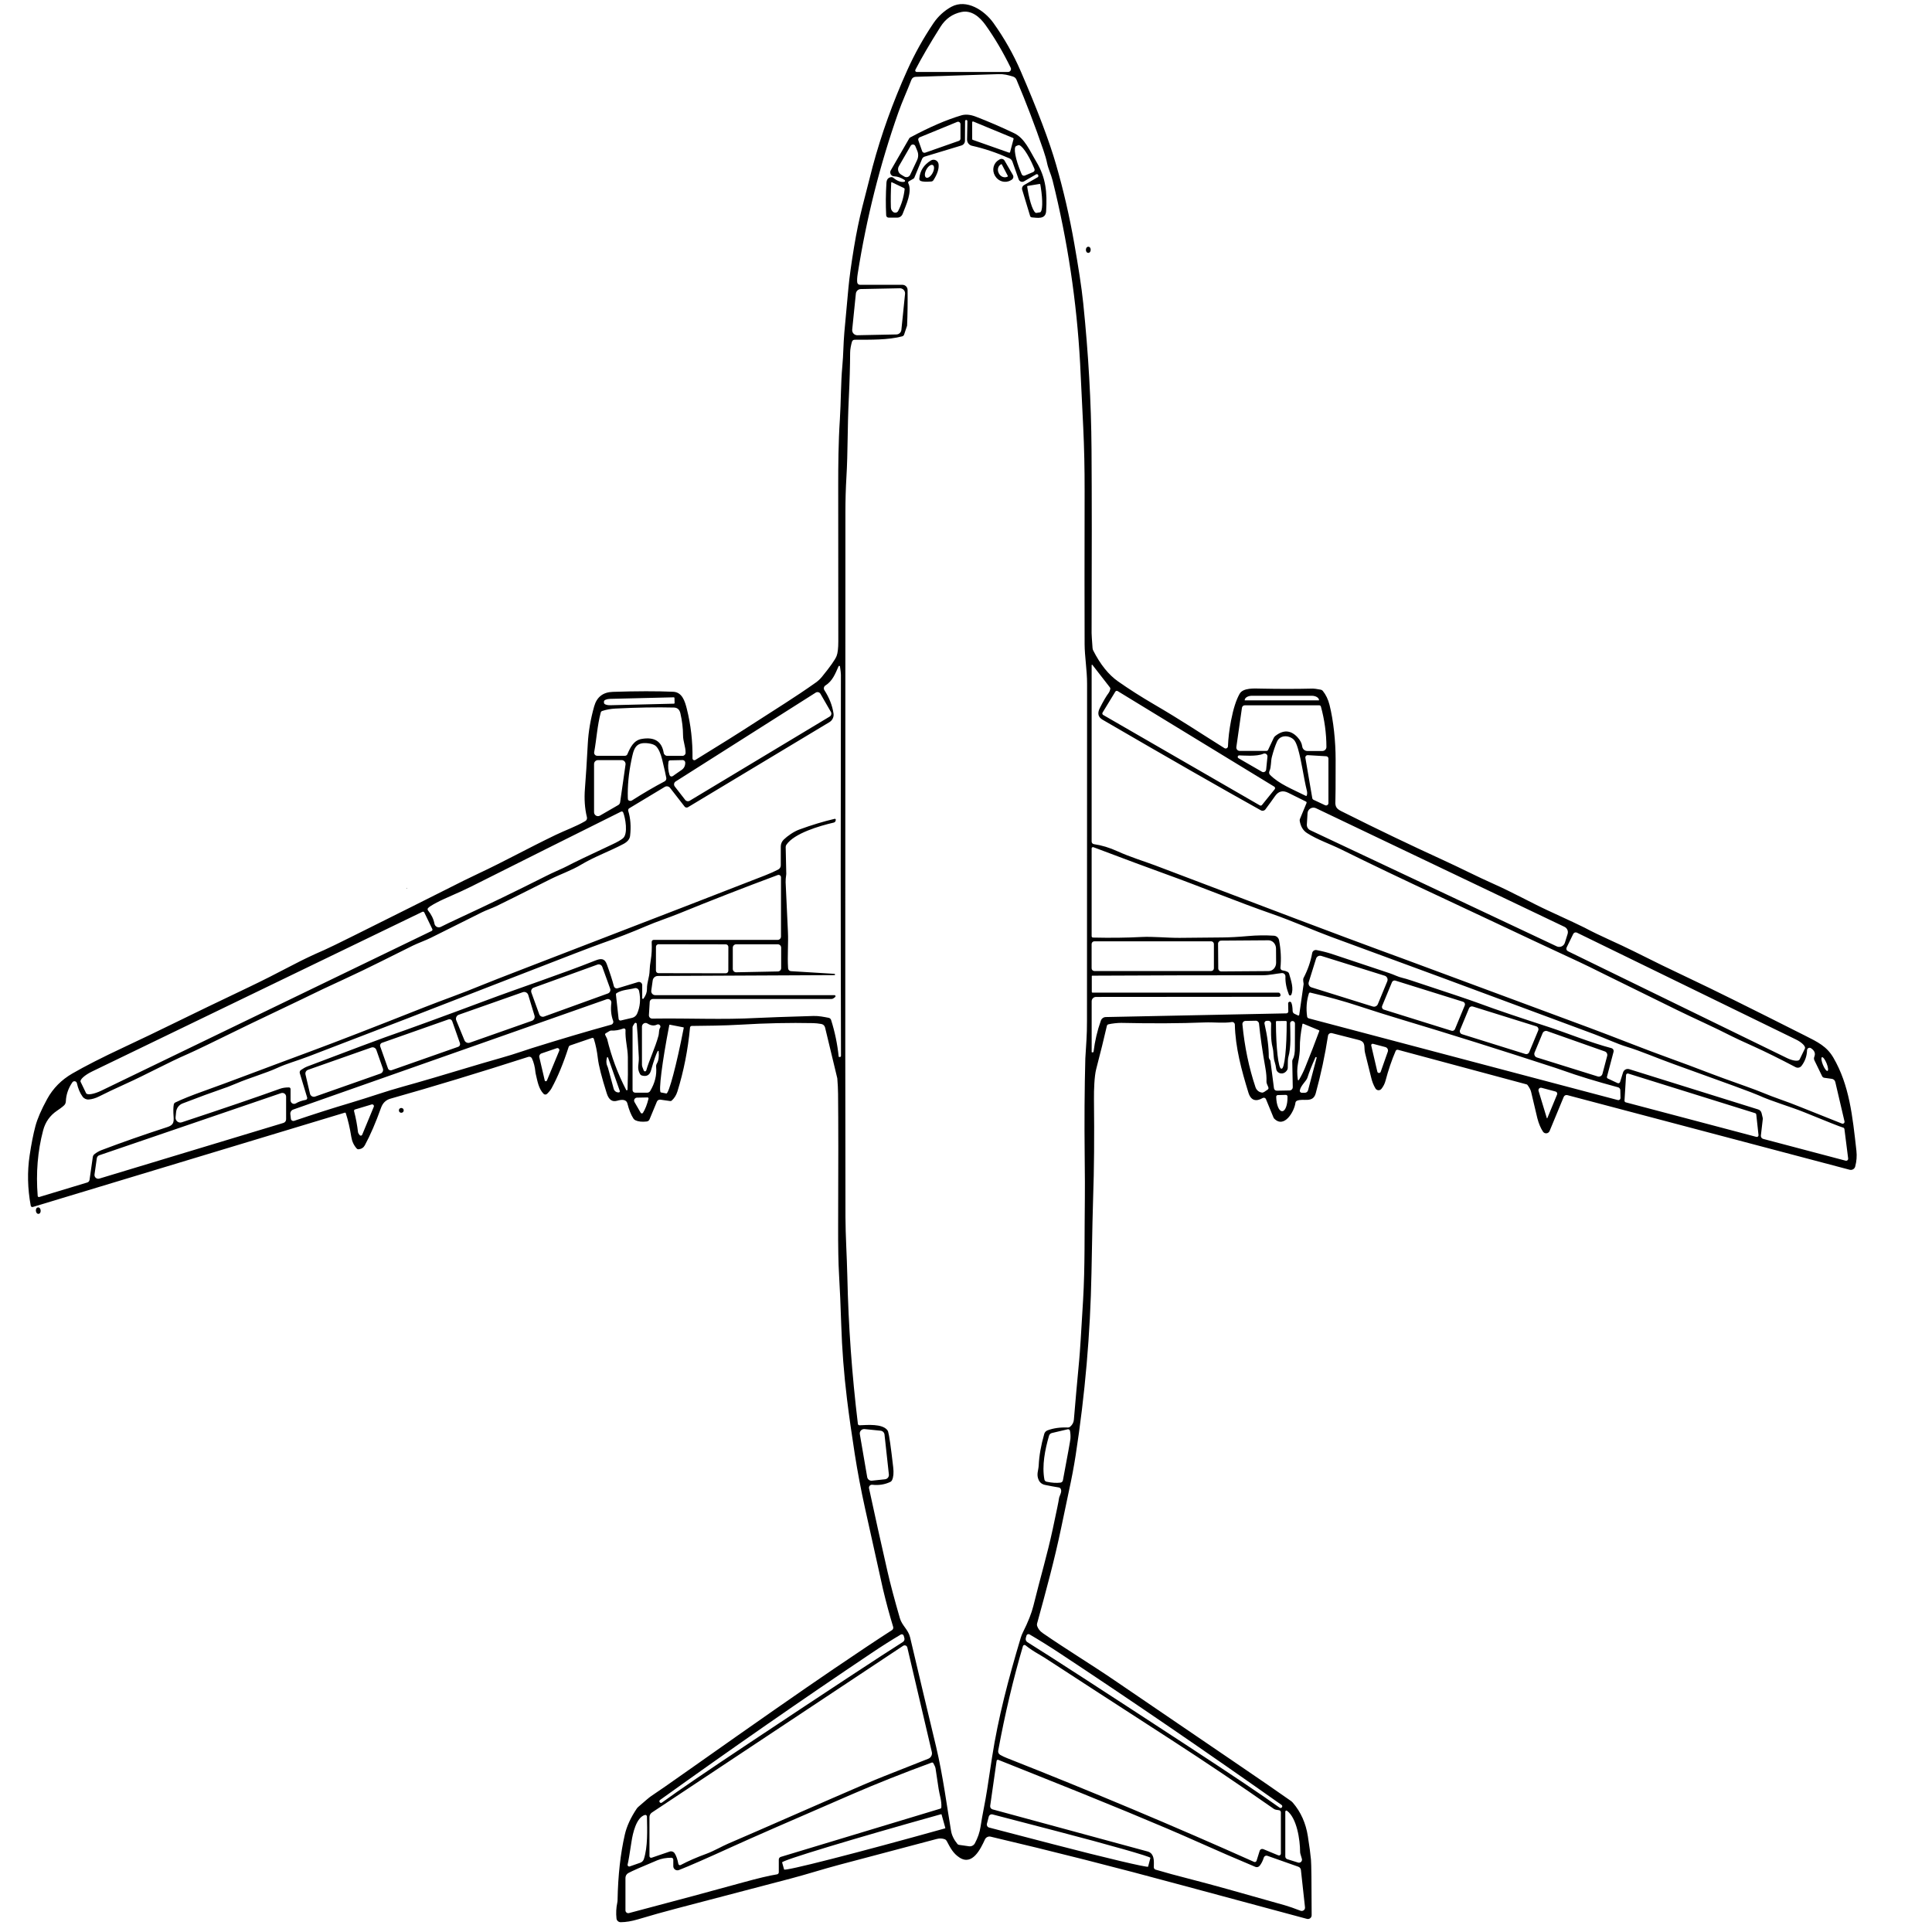 <?xml version="1.0" encoding="UTF-8"?>
<svg width="808px" height="808px" viewBox="0 0 808 808" version="1.1" xmlns="http://www.w3.org/2000/svg" xmlns:xlink="http://www.w3.org/1999/xlink">
    <!-- Generator: Sketch 51.3 (57544) - http://www.bohemiancoding.com/sketch -->
    <title>Artboard</title>
    <desc>Created with Sketch.</desc>
    <defs></defs>
    <g id="Artboard" stroke="none" stroke-width="1" fill="none" fill-rule="evenodd">
        <g id="1765417585-gOiTqZUb" transform="translate(11.577, 1)" fill="#000000" fill-rule="nonzero">
            <path d="M133.02,464.51 C132.969,464.361 132.805,464.282 132.65,464.33 L2.14,503.78 C1.957,503.837 1.758,503.812 1.594,503.71 C1.429,503.609 1.315,503.441 1.28,503.25 C-0.053,496.057 -0.207,489.04 0.82,482.2 C1.527,477.453 2.33,473.383 3.23,469.99 C4.05,466.897 5.693,463.1 8.16,458.6 C10.6,454.153 14.107,450.607 18.68,447.96 C24.04,444.86 31.17,441.227 40.07,437.06 C47.37,433.64 54.597,430.173 61.75,426.66 C69.25,422.973 79.507,418.03 92.52,411.83 C97.94,409.243 104.203,406.083 111.31,402.35 C115.11,400.35 119.34,398.34 124,396.32 C125.74,395.56 129.947,393.517 136.62,390.19 C156.733,380.17 169.41,373.83 174.65,371.17 C180.39,368.25 185.02,365.967 188.54,364.32 C199.22,359.33 208.57,354.08 220.85,348.16 C224.91,346.2 229.36,344.66 233.22,342.38 C233.772,342.061 234.045,341.413 233.89,340.79 C232.983,337.117 232.707,333.1 233.06,328.74 C233.447,323.867 233.843,317.627 234.25,310.02 C234.523,304.947 235.413,299.743 236.92,294.41 C238.02,290.503 240.613,288.483 244.7,288.35 C254.7,288.023 263.127,288.01 269.98,288.31 C273.7,288.48 274.86,292.23 275.67,295.46 C277.337,302.1 278.127,308.997 278.04,316.15 C278.038,316.434 278.19,316.697 278.437,316.836 C278.685,316.975 278.988,316.969 279.23,316.82 C289.283,310.66 297.617,305.433 304.23,301.14 C312.87,295.53 320.96,290.6 329.64,284.43 C330.589,283.753 331.443,282.953 332.18,282.05 C335.653,277.783 337.693,274.887 338.3,273.36 C338.78,272.153 339.02,270.117 339.02,267.25 C338.987,236.823 338.973,215.073 338.98,202 C338.98,194.04 339.04,184.02 339.67,174.46 C340.15,167.06 340.04,159.24 340.7,152.18 C341.17,147.14 341.1,143.12 341.55,137.95 C341.903,133.783 342.473,127.567 343.26,119.3 C343.673,114.92 344.457,109.247 345.61,102.28 C346.597,96.3 347.753,90.693 349.08,85.46 C351.253,76.853 352.69,71.243 353.39,68.63 C357.01,55.163 361.833,41.74 367.86,28.36 C370.973,21.447 374.633,14.88 378.84,8.66 C380.8,5.74 383.53,3.34 386.31,1.84 C392.68,-1.6 400.14,3.36 403.86,8.56 C408.407,14.92 412.2,21.607 415.24,28.62 C422.333,45 427.287,58.08 430.1,67.86 C433.213,78.66 435.747,89.643 437.7,100.81 C439.38,110.41 440.74,118.88 441.45,125.78 C443.63,146.92 444.787,167.337 444.92,187.03 C445.053,205.997 445.063,231.573 444.95,263.76 C444.95,264.44 445.083,266.537 445.35,270.05 C445.376,270.406 445.475,270.753 445.64,271.07 C448.607,276.903 452.067,281.207 456.02,283.98 C460.633,287.213 465.65,290.413 471.07,293.58 C482.76,300.41 488.52,304.38 500.51,311.89 C500.801,312.073 501.167,312.086 501.471,311.925 C501.774,311.764 501.968,311.453 501.98,311.11 C502.1,307.79 502.537,304.177 503.29,300.27 C504.23,295.39 505.423,291.68 506.87,289.14 C508.32,286.58 513.09,286.94 515.77,286.99 C523.397,287.15 530.643,287.147 537.51,286.98 C537.957,286.967 539.05,287.12 540.79,287.44 C541.119,287.498 541.417,287.671 541.63,287.93 C542.93,289.53 543.873,291.49 544.46,293.81 C546.13,300.48 547.01,309.08 547.01,316.76 C547.01,327.26 546.977,332.927 546.91,333.76 C546.62,337.28 548.11,337.61 551.15,339.13 C564.49,345.823 578.163,352.377 592.17,358.79 C599.58,362.18 605.88,365.47 613.31,368.77 C620.7,372.05 629.56,376.91 635.47,379.63 C644.87,383.963 650.067,386.4 651.06,386.94 C657.59,390.45 665.41,393.66 671.8,396.89 C679.587,400.81 687.513,404.67 695.58,408.47 C704.273,412.557 720.21,420.45 743.39,432.15 C748.62,434.79 752.41,436.6 755.17,441.33 C761.85,452.79 763.17,465.59 764.81,480.25 C765.057,482.463 764.89,484.667 764.31,486.86 C764.181,487.349 763.863,487.766 763.425,488.019 C762.988,488.272 762.468,488.341 761.98,488.21 L643.9,457 C643.28,456.841 642.639,457.162 642.4,457.75 L636.49,472.02 C636.267,472.552 635.77,472.919 635.196,472.975 C634.621,473.032 634.062,472.769 633.74,472.29 C632.753,470.81 631.963,468.933 631.37,466.66 C631.19,465.993 630.327,462.343 628.78,455.71 C628.573,454.83 628.063,453.847 627.25,452.76 C627.152,452.63 627.015,452.538 626.86,452.5 L573.1,438.05 C572.693,437.941 572.27,438.146 572.11,438.53 C570.45,442.41 569.047,446.533 567.9,450.9 C567.553,452.213 566.97,453.377 566.15,454.39 C565.838,454.773 565.36,454.981 564.869,454.95 C564.378,454.918 563.935,454.649 563.68,454.23 C562.847,452.877 562.21,451.21 561.77,449.23 C561.623,448.59 560.803,445.287 559.31,439.32 C558.7,436.88 559.88,434.75 556.6,433.92 C551.433,432.613 547.727,431.67 545.48,431.09 C545.112,430.995 544.721,431.059 544.404,431.267 C544.088,431.475 543.875,431.807 543.82,432.18 C542.567,440.307 540.857,448.323 538.69,456.23 C537.52,460.55 533.38,458.18 530.8,459.37 C530.471,459.525 530.244,459.839 530.2,460.2 C529.77,463.73 525.53,471.2 521.27,466.77 C521.177,466.671 521.103,466.556 521.05,466.43 L517.87,458.68 C517.765,458.423 517.552,458.225 517.288,458.137 C517.023,458.049 516.732,458.079 516.49,458.22 C513.84,459.77 511.6,459.41 510.54,455.98 C507.67,446.66 505.06,437.03 504.86,427.52 C504.853,427.196 504.705,426.891 504.456,426.684 C504.207,426.477 503.88,426.388 503.56,426.44 C500.21,427 496.11,426.45 492.11,426.61 C481.87,427.017 470.27,427.077 457.31,426.79 C455.98,426.77 453.47,427.03 451.98,427.39 C451.661,427.463 451.413,427.711 451.34,428.03 C450.167,433.17 448.677,439.207 446.87,446.14 C446.1,449.08 445.9,454.85 445.94,458.66 C446.12,474.593 446.007,488.243 445.6,499.61 C445.453,503.477 445.22,514.073 444.9,531.4 C444.42,556.767 442.213,582.18 438.28,607.64 C437.547,612.387 436.59,617.45 435.41,622.83 C435.163,623.963 434.103,629.01 432.23,637.97 C429.45,651.3 425.94,664.2 422.15,677.99 C422.059,678.323 422.066,678.67 422.17,678.99 C422.57,680.197 423.35,681.197 424.51,681.99 C434.44,688.85 444.51,694.92 454.68,701.85 C471.68,713.437 488.53,724.913 505.23,736.28 C515.203,743.06 522.893,748.36 528.3,752.18 C528.612,752.406 528.894,752.664 529.14,752.95 C532.46,756.83 534.543,761.49 535.39,766.93 C536.07,771.283 536.507,774.557 536.7,776.75 C536.86,778.537 536.953,786.287 536.98,800 C536.982,800.487 536.756,800.947 536.369,801.243 C535.983,801.539 535.48,801.638 535.01,801.51 C502.57,792.777 485.14,788.083 482.72,787.43 C455.02,779.917 428.36,773.15 402.74,767.13 C401.763,766.896 400.757,767.386 400.34,768.3 C398.54,772.21 395.11,779.4 389.7,775.86 C387.08,774.15 385.94,771.95 384.32,768.88 C384.152,768.57 383.879,768.332 383.55,768.21 C382.463,767.817 381.317,767.783 380.11,768.11 C374.137,769.703 360.533,773.307 339.3,778.92 C332.52,780.72 325.63,782.94 319.14,784.64 C306.107,788.067 290.267,792.22 271.62,797.1 C266.233,798.507 260.76,800.043 255.2,801.71 C252.587,802.49 250.187,802.887 248,802.9 C247.1,802.905 246.343,802.23 246.25,801.34 C246.01,799.107 246.12,796.903 246.58,794.73 C246.653,794.377 246.693,794.016 246.7,793.65 C246.887,783.397 247.9,774.26 249.74,766.24 C250.533,762.787 252.187,759.183 254.7,755.43 C254.886,755.151 255.108,754.899 255.36,754.68 C258.333,752.073 260.113,750.58 260.7,750.2 C262.647,748.947 268.497,744.877 278.25,737.99 C304.123,719.723 323.713,706.07 337.02,697.03 C347.253,690.077 355.4,684.653 361.46,680.76 C361.916,680.463 362.12,679.9 361.96,679.38 C360.427,674.367 359.003,669.093 357.69,663.56 C357.363,662.173 354.87,650.937 350.21,629.85 C348.51,622.157 347.07,614.55 345.89,607.03 C344.583,598.69 343.5,591.017 342.64,584.01 C341.367,573.603 340.567,563.237 340.24,552.91 C339.98,544.87 339.677,537.947 339.33,532.14 C339.043,527.413 338.917,520.483 338.95,511.35 C339.05,486.457 339.04,468.187 338.92,456.54 C338.9,454.44 338.793,452.263 338.6,450.01 C338.593,449.957 338.583,449.903 338.57,449.85 L333.48,428.71 C333.298,427.957 332.689,427.384 331.93,427.25 C330.65,427.03 329.507,426.91 328.5,426.89 C318.693,426.69 308.67,426.9 298.43,427.52 C291.26,427.95 283.31,428.01 277.73,428.07 C277.351,428.073 277.036,428.363 277,428.74 C276.133,438.053 274.38,446.957 271.74,455.45 C271.247,457.023 270.447,458.303 269.34,459.29 C269.17,459.448 268.934,459.518 268.7,459.48 L264.61,458.9 C263.986,458.811 263.38,459.157 263.14,459.74 L260.07,467.14 C259.873,467.627 259.425,467.968 258.9,468.03 C256.96,468.257 255.387,468.09 254.18,467.53 C253.834,467.367 253.539,467.111 253.33,466.79 C252.323,465.243 251.487,463.157 250.82,460.53 C250.34,458.64 248.33,458.82 246.49,459.36 C244.457,459.953 243.02,458.92 242.18,456.26 C240.053,449.56 238.81,444.66 238.45,441.56 C238.123,438.68 237.567,435.98 236.78,433.46 C236.731,433.31 236.626,433.186 236.487,433.114 C236.348,433.043 236.187,433.03 236.04,433.08 L226.87,436.22 C226.573,436.321 226.34,436.558 226.24,436.86 C224.04,443.707 221.66,449.463 219.1,454.13 C218.693,454.863 218.067,455.643 217.22,456.47 C217.021,456.663 216.754,456.77 216.478,456.766 C216.202,456.763 215.94,456.649 215.75,456.45 C213.68,454.31 213.21,451.2 212.48,448.16 C212.42,447.94 212.38,447.713 212.36,447.48 C212.153,445.253 211.663,443.307 210.89,441.64 C210.628,441.084 209.996,440.807 209.41,440.99 C188.637,447.663 169.41,453.493 151.73,458.48 C149.81,459.02 148.493,460.293 147.78,462.3 C145.573,468.48 143.313,473.707 141,477.98 C140.48,478.953 139.627,479.51 138.44,479.65 C138.126,479.687 137.813,479.568 137.6,479.33 C136.393,477.983 135.64,476.357 135.34,474.45 C134.747,470.71 133.973,467.397 133.02,464.51 Z M371.79,29.09 L410.03,29.09 C410.448,29.092 410.836,28.877 411.058,28.521 C411.28,28.165 411.303,27.719 411.12,27.34 C407.92,20.787 404.413,14.833 400.6,9.48 C398.1,5.96 394.65,3.16 390.51,4.02 C386.79,4.78 383.86,6.857 381.72,10.25 C377.287,17.277 373.797,23.257 371.25,28.19 C371.152,28.382 371.16,28.612 371.27,28.796 C371.38,28.979 371.577,29.091 371.79,29.09 Z M431.21,621.08 C429.283,620.773 427.373,620.42 425.48,620.02 C424.213,619.753 423.323,619.06 422.81,617.94 C421.76,615.64 422.74,613.94 422.83,611.83 C423.017,607.803 423.79,603.42 425.15,598.68 C425.346,598 425.854,597.452 426.52,597.2 C428.987,596.28 431.807,595.883 434.98,596.01 C435.358,596.029 435.728,595.9 436.01,595.65 C436.937,594.843 437.447,593.873 437.54,592.74 C438.12,585.707 438.863,577.38 439.77,567.76 C440.063,564.673 440.603,556.34 441.39,542.76 C442.22,528.59 441.93,514.84 442.13,500.06 C442.177,496.973 442.153,491.097 442.06,482.43 C441.9,467.977 441.99,454.38 442.33,441.64 C442.35,441.127 442.51,438.527 442.81,433.84 C442.95,431.6 443.02,428.987 443.02,426 C443.027,370.647 443.04,323.647 443.06,285 C443.06,279.22 442.05,273.58 442.03,268.4 C441.977,253.427 441.977,232.073 442.03,204.34 C442.05,195.073 441.857,186.183 441.45,177.67 C440.73,162.583 440.297,153.7 440.15,151.02 C438.743,125.16 434.907,99.647 428.64,74.48 C427.98,71.83 426.82,69.64 426.32,67.16 C426.047,65.78 425.517,63.94 424.73,61.64 C421.283,51.587 417.55,41.813 413.53,32.32 C413.264,31.688 412.732,31.21 412.08,31.02 C409.87,30.36 408.36,29.93 405.92,30.01 C387.367,30.643 375.84,31.017 371.34,31.13 C370.559,31.149 369.867,31.639 369.59,32.37 C367.71,37.24 365.78,41.35 364.11,46.08 C356.443,67.84 350.787,90.293 347.14,113.44 C346.893,115.027 346.823,116.243 346.93,117.09 C346.996,117.67 347.486,118.109 348.07,118.11 L365.83,118.11 C367.015,118.11 367.979,119.06 367.99,120.24 C368.057,125.487 367.987,130.48 367.78,135.22 C367.773,135.293 367.357,136.54 366.53,138.96 C366.411,139.303 366.126,139.565 365.77,139.66 C359.67,141.24 352.76,141.06 345.8,141.09 C345.307,141.097 344.876,141.426 344.74,141.9 C344.35,143.24 343.98,144.98 343.97,146.42 C343.937,152.187 343.753,158.487 343.42,165.32 C342.78,178.28 343.06,187.79 342.4,198.74 C342.127,203.367 341.99,208.21 341.99,213.27 C342,329.96 341.84,411.61 342.01,508 C342.03,515.84 342.6,524 342.8,533 C343.24,553.387 344.71,573.89 347.21,594.51 C347.252,594.849 347.549,595.098 347.89,595.08 C351.51,594.92 357.14,594.45 359.38,596.93 C359.597,597.16 359.758,597.437 359.85,597.74 C360.297,599.16 361.01,604.16 361.99,612.74 C362.243,614.98 362.087,616.723 361.52,617.97 C361.359,618.337 361.067,618.633 360.7,618.8 C358.387,619.873 355.893,620.257 353.22,619.95 C352.825,619.902 352.432,620.049 352.164,620.344 C351.896,620.64 351.787,621.048 351.87,621.44 C354.183,632.213 356.753,643.793 359.58,656.18 C360.76,661.353 362.49,667.883 364.77,675.77 C365.66,678.87 368.27,680.51 369.04,683.75 C372.773,699.617 376.387,714.813 379.88,729.34 C382.8,741.51 384.65,755.86 386.18,764.76 C386.5,766.6 387.387,768.41 388.84,770.19 C389,770.389 389.23,770.518 389.48,770.55 L393.67,771.15 C394.672,771.294 395.659,770.795 396.14,769.9 C397.373,767.587 398.16,765.293 398.5,763.02 C399.31,757.61 400.45,752.8 401.29,747.26 C402.603,738.593 403.277,734.17 403.31,733.99 C405.88,717.34 410.22,700.96 415.3,684 C415.553,683.162 415.877,682.349 416.27,681.57 C418.403,677.31 419.847,673.657 420.6,670.61 C423.73,657.93 426.36,649.38 428.7,638.49 C430.373,630.71 431.237,626.493 431.29,625.84 C431.4,624.59 432.7,623.04 432.06,621.71 C431.897,621.372 431.579,621.136 431.21,621.08 Z M344.83,136.86 C344.77,137.467 344.973,138.071 345.388,138.519 C345.803,138.966 346.39,139.214 347,139.2 L363.32,138.87 C364.4,138.85 365.294,138.025 365.4,136.95 L366.93,121.9 C366.99,121.293 366.787,120.689 366.372,120.241 C365.957,119.794 365.37,119.546 364.76,119.56 L348.44,119.89 C347.36,119.91 346.466,120.735 346.36,121.81 L344.83,136.86 Z M339.66,441.06 C339.925,441.06 340.14,440.845 340.14,440.58 C340,389.46 339.99,336.353 340.11,281.26 C340.11,280.58 339.98,279.403 339.72,277.73 C339.7,277.594 339.592,277.487 339.455,277.468 C339.318,277.45 339.186,277.524 339.13,277.65 C337.75,280.75 336.64,283.78 333.63,285.68 C333.311,285.881 333.086,286.202 333.005,286.57 C332.925,286.938 332.995,287.324 333.2,287.64 C335.247,290.813 336.52,294.07 337.02,297.41 C337.232,298.838 336.566,300.254 335.33,301 L276.14,336.59 C275.671,336.869 275.071,336.757 274.74,336.33 L268.66,328.51 C268.132,327.83 267.184,327.65 266.45,328.09 L251.6,337.03 C251.213,337.261 251.035,337.725 251.17,338.15 C252.123,341.223 252.38,344.697 251.94,348.57 C251.793,349.91 250.88,351.033 249.2,351.94 C243.81,354.83 236.77,357.41 231.63,360.52 C227.4,363.08 222.91,364.54 218.41,366.8 C205.89,373.087 198.46,376.79 196.12,377.91 C194.18,378.84 191.85,379.62 190.02,380.52 C188.047,381.48 180.94,385.027 168.7,391.16 C166.4,392.31 163.36,393.37 161.02,394.51 C151.5,399.19 142.95,403.65 132.34,408.53 C125.38,411.737 120.62,413.98 118.06,415.26 C117.14,415.72 116.103,416.223 114.95,416.77 C108.037,420.063 101.067,423.393 94.04,426.76 C93.273,427.127 92.52,427.49 91.78,427.85 C77.833,434.697 69.587,438.67 67.04,439.77 C58.77,443.33 49.94,448.25 40.59,452.46 C36.43,454.34 32.84,456.043 29.82,457.57 C28.387,458.29 26.967,458.71 25.56,458.83 C24.548,458.917 23.562,458.466 22.96,457.64 C21.873,456.147 21.08,454.27 20.58,452.01 C20.49,451.602 20.166,451.287 19.754,451.209 C19.342,451.131 18.92,451.304 18.68,451.65 C16.973,454.17 16.067,456.83 15.96,459.63 C15.947,460.069 15.816,460.497 15.58,460.87 C15.267,461.363 14.17,462.243 12.29,463.51 C9.323,465.517 7.38,468.263 6.46,471.75 C4.173,480.403 3.417,489.543 4.19,499.17 C4.201,499.32 4.281,499.458 4.407,499.543 C4.533,499.628 4.692,499.653 4.84,499.61 L24.95,493.53 C25.439,493.377 25.797,492.957 25.87,492.45 L27.24,482.87 C27.304,482.415 27.544,481.999 27.91,481.71 C28.83,480.977 29.85,480.397 30.97,479.97 C39.357,476.783 48.487,473.587 58.36,470.38 C60.77,469.6 61.21,468.59 61.03,466.12 C60.857,463.78 60.883,462.033 61.11,460.88 C61.178,460.528 61.416,460.227 61.75,460.07 C64.683,458.663 68.607,457.087 73.52,455.34 C85.03,451.23 95.49,447.15 118.61,438.59 C129.183,434.67 144.867,428.59 165.66,420.35 C173.85,417.11 181.21,414.62 189.9,411.02 C192.653,409.887 198.697,407.52 208.03,403.92 C263.797,382.427 297.243,369.493 308.37,365.12 C310.583,364.247 312.43,363.42 313.91,362.64 C314.557,362.296 314.961,361.623 314.96,360.89 L314.96,353.04 C314.96,351.948 315.404,350.901 316.19,350.14 C317.77,348.61 320.39,346.78 322.65,345.95 C327.863,344.037 332.813,342.537 337.5,341.45 C337.623,341.422 337.752,341.457 337.844,341.543 C337.936,341.629 337.98,341.755 337.96,341.88 L337.92,342.15 C337.86,342.578 337.542,342.924 337.12,343.02 C331.2,344.38 320.51,347.51 317.3,352.31 C317.105,352.596 317.003,352.935 317.01,353.28 L317.26,364.52 C317.26,364.553 317.257,364.587 317.25,364.62 C317.043,366.06 316.957,367.187 316.99,368 C317.33,375.627 317.65,382.523 317.95,388.69 C318.19,393.6 317.67,398.59 318.02,403.96 C318.059,404.606 318.574,405.121 319.22,405.16 L337.44,406.28 C337.497,406.282 337.55,406.309 337.586,406.352 C337.623,406.396 337.639,406.454 337.63,406.51 L337.59,406.8 C337.59,406.811 337.586,406.82 337.58,406.82 L263.53,407.17 C262.46,407.174 261.554,407.961 261.4,409.02 L260.8,413.29 C260.73,413.767 260.871,414.25 261.186,414.615 C261.501,414.979 261.958,415.189 262.44,415.19 L337.42,415.19 C337.61,415.185 337.78,415.305 337.841,415.486 C337.902,415.668 337.842,415.871 337.69,415.99 L337.09,416.46 C336.805,416.68 336.457,416.8 336.1,416.8 L261.46,416.8 C260.77,416.798 260.197,417.332 260.15,418.02 L259.81,423.54 C259.788,423.923 259.925,424.299 260.189,424.576 C260.452,424.853 260.819,425.006 261.2,425 C277.43,424.77 290.02,425.53 305.25,424.72 C308.95,424.527 316.753,424.253 328.66,423.9 C330.85,423.84 332.98,424.28 334.98,424.67 C335.467,424.763 335.863,425.116 336.01,425.59 C337.59,430.59 338.647,435.69 339.18,440.89 C339.19,440.987 339.277,441.061 339.38,441.06 L339.66,441.06 Z M445.29,277.07 C445.242,277.011 445.163,276.988 445.091,277.013 C445.02,277.037 444.971,277.104 444.97,277.18 L444.97,350.95 C444.97,351.5 445.375,351.965 445.92,352.04 C449.14,352.5 452.42,353.49 455.76,355.01 C461.1,357.45 467.5,359.4 471.49,360.91 C518.857,378.937 550.317,390.803 565.87,396.51 C571.23,398.47 574.373,399.623 575.3,399.97 C584.553,403.43 610.423,413.023 652.91,428.75 C663.78,432.77 676.12,437.79 688.09,442.08 C692.117,443.52 697.163,445.407 703.23,447.74 C706.157,448.867 711.237,450.717 718.47,453.29 C721.523,454.383 723.73,455.213 725.09,455.78 C730.87,458.21 735.77,459.64 741.59,462.05 C741.93,462.19 747.653,464.473 758.76,468.9 C759.033,469.013 759.345,468.962 759.57,468.769 C759.795,468.575 759.896,468.271 759.83,467.98 L755.97,451.48 C755.807,450.808 755.253,450.302 754.57,450.2 L751.37,449.75 C750.982,449.693 750.646,449.446 750.47,449.09 L747.24,442.44 C747.023,441.987 747.009,441.461 747.2,440.99 C747.78,439.577 747.317,438.373 745.81,437.38 C745.488,437.164 745.074,437.141 744.73,437.321 C744.386,437.5 744.167,437.852 744.16,438.24 C744.093,440.66 743.327,442.833 741.86,444.76 C741.278,445.523 740.23,445.755 739.38,445.31 C732.467,441.683 726.673,438.817 722,436.71 C717.067,434.483 713.993,433.057 712.78,432.43 C705.22,428.55 696.7,424.8 689.85,421.43 C683.437,418.277 673.28,413.28 659.38,406.44 C657.287,405.413 655.24,404.4 653.24,403.4 C651.607,402.58 647.497,400.647 640.91,397.6 C626.13,390.76 612.35,384.14 593.27,375.25 C575.837,367.123 561.26,360.157 549.54,354.35 C544.67,351.93 539.52,350.26 535.07,347.42 C533.397,346.353 532.37,344.637 531.99,342.27 C531.951,342.015 531.982,341.755 532.08,341.52 L534.84,334.84 C534.933,334.611 534.833,334.348 534.61,334.24 C532.237,333.067 529.763,331.84 527.19,330.56 C524.943,329.44 523.117,329.883 521.71,331.89 C520.483,333.637 519.127,335.507 517.64,337.5 C517.206,338.08 516.405,338.25 515.76,337.9 C499.48,328.84 477.4,316.203 449.52,299.99 C447.673,298.91 447.293,297.293 448.38,295.14 C449.867,292.2 451.097,290.097 452.07,288.83 C452.363,288.443 452.597,287.903 452.77,287.21 C452.826,286.957 452.768,286.693 452.61,286.49 L445.29,277.07 Z M274.99,333.54 C275.434,334.115 276.238,334.265 276.86,333.89 L335.42,298.68 C336.087,298.278 336.31,297.415 335.92,296.74 L331.56,289.17 C331.365,288.831 331.04,288.588 330.66,288.495 C330.28,288.402 329.879,288.469 329.55,288.68 L270.99,325.83 C270.65,326.045 270.416,326.393 270.346,326.788 C270.276,327.184 270.375,327.591 270.62,327.91 L274.99,333.54 Z M449.54,297.01 C449.439,297.176 449.41,297.377 449.459,297.565 C449.508,297.753 449.631,297.914 449.8,298.01 L515.3,335.82 C515.607,335.997 515.997,335.925 516.22,335.65 L521.53,329.07 C521.662,328.909 521.718,328.699 521.683,328.494 C521.649,328.289 521.527,328.109 521.35,328 L455.86,288.03 C455.697,287.93 455.501,287.9 455.315,287.945 C455.13,287.99 454.969,288.107 454.87,288.27 L449.54,297.01 Z M509.02,291.9 L540.02,291.9 C540.042,291.9 540.06,291.882 540.06,291.86 L540.06,291.82 C540.06,290.804 538.69,289.98 537,289.98 L512.04,289.98 C510.35,289.98 508.98,290.804 508.98,291.82 L508.98,291.86 C508.98,291.882 508.998,291.9 509.02,291.9 Z M270.55,293.01 L270.5,290.89 C270.497,290.818 270.466,290.751 270.414,290.702 C270.361,290.653 270.292,290.627 270.22,290.63 L243.52,291.28 C242.121,291.315 240.998,291.807 241.01,292.38 L241.02,292.96 C241.025,293.237 241.299,293.495 241.781,293.679 C242.264,293.863 242.915,293.957 243.59,293.94 L270.29,293.29 C270.362,293.287 270.429,293.256 270.478,293.204 C270.527,293.151 270.553,293.082 270.55,293.01 Z M543.16,311.39 C543.14,305.63 542.37,300 540.85,294.5 C540.761,294.186 540.471,293.97 540.14,293.97 L509.03,293.97 C508.427,293.969 507.915,294.413 507.83,295.01 L505.49,311.42 C505.432,311.827 505.552,312.238 505.818,312.549 C506.085,312.86 506.472,313.039 506.88,313.04 L518.11,313.04 C518.391,313.041 518.645,312.876 518.76,312.62 L521.12,307.62 C521.265,307.311 521.48,307.037 521.75,306.82 C525.103,304.153 528.183,304.297 530.99,307.25 C532.183,308.51 532.867,309.823 533.04,311.19 C533.171,312.267 534.085,313.078 535.17,313.08 L541.48,313.08 C541.927,313.08 542.356,312.902 542.671,312.584 C542.987,312.267 543.163,311.837 543.16,311.39 Z M238.17,315.08 L249.82,315.08 C250.245,315.08 250.629,314.829 250.8,314.44 C252.04,311.54 253.47,308.61 256.77,308.04 C262.117,307.1 265.193,309.04 266,313.86 C266.122,314.582 266.748,315.11 267.48,315.11 L273.86,315.11 C274.572,315.11 275.15,314.532 275.15,313.82 C275.15,311.12 274.09,309.2 274.08,306.4 C274.067,303.487 273.697,300.453 272.97,297.3 C272.61,295.74 271.71,294.943 270.27,294.91 C263.023,294.73 254.853,294.873 245.76,295.34 C243.813,295.44 241.987,295.773 240.28,296.34 C239.975,296.441 239.741,296.693 239.66,297.01 C238.2,302.55 237.93,308.04 236.92,313.58 C236.852,313.951 236.952,314.333 237.193,314.623 C237.435,314.913 237.793,315.08 238.17,315.08 Z M534.96,331.65 C535.14,331.043 535.15,330.41 534.99,329.75 C533.55,323.88 532.86,317.61 531.23,312.01 C530.657,310.057 530.047,308.797 529.4,308.23 C527.32,306.39 523.73,306.31 522.46,309.23 C521.72,310.91 521.02,312.997 520.36,315.49 C519.84,317.43 520.15,319.67 519.31,321.54 C519.075,322.056 519.182,322.661 519.58,323.06 C523.29,326.84 528.79,328.98 534.53,331.84 C534.611,331.883 534.707,331.886 534.791,331.849 C534.875,331.812 534.937,331.739 534.96,331.65 Z M251.07,333.44 C251.224,333.702 251.489,333.882 251.804,333.941 C252.118,333.999 252.456,333.93 252.74,333.75 C257.493,330.717 262.033,328.063 266.36,325.79 C266.89,325.515 267.182,324.929 267.08,324.34 C266.853,323.06 266.28,320.51 265.36,316.69 C264.727,314.09 263.887,312.24 262.84,311.14 C262.233,310.5 261.137,310.077 259.55,309.87 C254.02,309.16 253.43,312.34 252.45,317.11 C251.337,322.517 250.85,327.727 250.99,332.74 C251.003,333.133 251.03,333.367 251.07,333.44 Z M506.69,314.92 C506.403,314.919 506.151,315.112 506.078,315.39 C506.005,315.668 506.129,315.96 506.38,316.1 L516.2,321.77 C516.545,321.969 516.967,321.979 517.321,321.797 C517.674,321.615 517.912,321.266 517.95,320.87 L518.5,315.46 C518.543,315.026 518.351,314.602 517.996,314.348 C517.641,314.094 517.177,314.049 516.78,314.23 C513.99,315.5 508.25,314.92 506.69,314.92 Z M542.6,335.76 C542.903,335.904 543.258,335.883 543.542,335.704 C543.825,335.526 543.998,335.215 544,334.88 L544,316.26 C544.001,315.741 543.598,315.312 543.08,315.28 L535.38,314.82 C535.083,314.804 534.795,314.923 534.596,315.145 C534.398,315.367 534.311,315.667 534.36,315.96 L537.24,332.78 C537.295,333.095 537.5,333.364 537.79,333.5 L542.6,335.76 Z M238.51,316.89 C237.604,316.89 236.87,317.624 236.87,318.53 L236.87,338.69 C236.87,339.276 237.183,339.817 237.69,340.11 C238.198,340.403 238.823,340.403 239.33,340.11 L246.98,335.69 C247.415,335.437 247.71,334.998 247.78,334.5 L250.03,318.76 C250.097,318.29 249.956,317.815 249.646,317.456 C249.335,317.098 248.884,316.891 248.41,316.89 L238.51,316.89 Z M267.99,317.59 C267.717,319.55 267.87,321.407 268.45,323.16 C268.534,323.419 268.736,323.623 268.994,323.71 C269.252,323.797 269.537,323.756 269.76,323.6 C270.293,323.227 271.537,322.36 273.49,321 C274.503,320.3 275.01,319.29 275.01,317.97 C275.013,317.678 274.896,317.398 274.687,317.193 C274.478,316.987 274.194,316.875 273.9,316.88 L268.66,316.99 C268.319,316.997 268.034,317.252 267.99,317.59 Z M644.03,389.59 C644.394,388.42 643.845,387.16 642.74,386.63 L538.79,337.01 C538.05,336.656 537.183,336.693 536.475,337.108 C535.768,337.523 535.313,338.262 535.26,339.08 L534.97,343.83 C534.912,344.839 535.474,345.782 536.39,346.21 L639.47,394.78 C640.116,395.084 640.863,395.094 641.516,394.806 C642.17,394.518 642.667,393.962 642.88,393.28 L644.03,389.59 Z M167.44,379.77 C168.853,381.497 169.75,383.35 170.13,385.33 C170.239,385.902 170.612,386.389 171.135,386.645 C171.658,386.901 172.271,386.895 172.79,386.63 C174.41,385.797 177.053,384.53 180.72,382.83 C192.58,377.337 204.547,371.543 216.62,365.45 C218.12,364.69 219.643,363.967 221.19,363.28 C223.423,362.293 224.943,361.583 225.75,361.15 C228.197,359.837 234.483,356.817 244.61,352.09 C246.537,351.197 247.973,350.373 248.92,349.62 C251.23,347.79 249.92,340.87 249.05,338.78 C248.98,338.61 248.842,338.477 248.671,338.412 C248.5,338.347 248.311,338.358 248.15,338.44 C226.617,349.16 205.703,359.617 185.41,369.81 C180.21,372.42 174.46,374.65 171.02,376.49 C169.033,377.543 167.84,378.31 167.44,378.79 C167.201,379.073 167.201,379.487 167.44,379.77 Z M445.45,439.12 C445.616,439.121 445.755,439 445.77,438.84 C446.33,434.32 447.35,429.983 448.83,425.83 C449.142,424.956 449.962,424.367 450.89,424.35 L526.42,422.81 C526.637,422.805 526.844,422.713 526.994,422.556 C527.144,422.398 527.225,422.187 527.22,421.97 L527.15,418.64 C527.152,418.315 527.379,418.034 527.696,417.962 C528.013,417.891 528.338,418.047 528.48,418.34 C528.807,419.073 528.99,420.24 529.03,421.84 C529.042,422.33 529.333,422.772 529.78,422.98 L531.28,423.69 C531.383,423.739 531.502,423.736 531.603,423.683 C531.703,423.63 531.773,423.532 531.79,423.42 L533.62,410.59 C533.633,410.504 533.63,410.419 533.61,410.34 C533.403,409.167 533.387,408.413 533.56,408.08 C535.367,404.613 536.58,401.12 537.2,397.6 C537.27,397.187 537.505,396.82 537.851,396.583 C538.198,396.346 538.627,396.258 539.04,396.34 C541.38,396.793 543.48,397.323 545.34,397.93 C548.293,398.89 556.337,401.573 569.47,405.98 C571.66,406.71 573.07,407.54 574.89,407.95 C575.777,408.15 577.047,408.523 578.7,409.07 C593.973,414.103 603.147,417.19 606.22,418.33 C615.15,421.66 624.82,424.83 636.2,428.55 C643.84,431.05 653.43,435 662.34,437.35 C662.665,437.435 662.944,437.646 663.113,437.935 C663.282,438.224 663.328,438.568 663.24,438.89 L660.49,449.31 C660.408,449.609 660.556,449.925 660.84,450.06 L664.91,451.97 C665.112,452.065 665.345,452.069 665.548,451.98 C665.751,451.892 665.905,451.721 665.97,451.51 L667.22,447.5 C667.566,446.415 668.719,445.812 669.8,446.15 L723.72,462.99 C724.427,463.207 724.967,463.781 725.14,464.5 L725.63,466.53 C725.67,466.675 725.68,466.825 725.66,466.97 L724.86,473.9 C724.784,474.544 725.193,475.145 725.82,475.31 L760.3,484.42 C760.572,484.491 760.861,484.424 761.073,484.24 C761.285,484.056 761.392,483.779 761.36,483.5 L759.8,471.22 C759.752,470.86 759.465,470.576 759.1,470.53 C758.18,470.297 752.867,468.197 743.16,464.23 C737.46,461.9 729.41,459.62 723.94,457.1 C721.867,456.147 710.02,451.79 688.4,444.03 C681.33,441.5 674.61,438.55 668.79,436.79 C664.69,435.55 659.99,433.31 655.4,431.6 C607.327,413.713 570.577,400.123 545.15,390.83 C538.88,388.54 528.63,384.07 520.59,381.27 C505.97,376.19 490.34,369.74 476.15,364.63 C469.19,362.123 459.04,358.35 445.7,353.31 C445.533,353.247 445.347,353.271 445.201,353.373 C445.055,353.475 444.969,353.642 444.97,353.82 L444.97,390.54 C444.97,390.847 445.213,391.099 445.52,391.11 C452.9,391.277 459.643,391.197 465.75,390.87 C470.65,390.61 476.5,391.26 481.75,391.23 C482.817,391.223 488.767,391.167 499.6,391.06 C502.773,391.033 506.36,390.84 510.36,390.48 C513.993,390.153 517.607,390.103 521.2,390.33 C522.265,390.395 523.151,391.177 523.35,392.23 C524.11,396.183 524.303,400.017 523.93,403.73 C523.882,404.279 524.269,404.768 524.81,404.84 C525.603,404.94 526.297,405.14 526.89,405.44 C527.209,405.6 527.448,405.886 527.55,406.23 C528.42,409.18 529.57,412.55 528.46,415.02 C528.374,415.217 528.178,415.343 527.963,415.338 C527.749,415.334 527.558,415.2 527.48,415 C526.42,412.34 525.933,409.803 526.02,407.39 C526.036,406.996 525.881,406.613 525.597,406.34 C525.312,406.067 524.924,405.928 524.53,405.96 C522.24,406.15 519.45,406.87 516.48,406.87 C494.467,406.857 470.707,406.917 445.2,407.05 C445.155,407.05 445.112,407.068 445.08,407.1 C445.048,407.132 445.03,407.175 445.03,407.22 L445.03,413.85 C445.03,414.005 445.151,414.13 445.3,414.13 L523.07,414.13 C523.434,414.131 523.755,414.366 523.86,414.71 L523.94,414.97 C524.007,415.183 523.967,415.414 523.833,415.594 C523.698,415.773 523.486,415.88 523.26,415.88 L446.79,415.94 C445.79,415.94 444.98,416.75 444.98,417.75 L444.98,438.94 C444.98,438.988 444.999,439.034 445.033,439.067 C445.066,439.101 445.112,439.12 445.16,439.12 L445.45,439.12 Z M257.01,416.47 C257.014,416.597 257.098,416.708 257.22,416.746 C257.341,416.785 257.474,416.742 257.55,416.64 C258.51,415.313 258.99,414.013 258.99,412.74 C258.98,409.47 260.01,408.17 260.12,404.65 C260.16,403.477 260.32,402.07 260.6,400.43 C260.973,398.217 261.097,395.723 260.97,392.95 C260.959,392.723 261.042,392.501 261.198,392.337 C261.355,392.173 261.573,392.08 261.8,392.08 L313.65,392.08 C314.021,392.08 314.377,391.933 314.64,391.67 C314.902,391.407 315.05,391.051 315.05,390.68 L315.05,365.91 C315.052,365.579 314.89,365.269 314.617,365.079 C314.344,364.89 313.994,364.845 313.68,364.96 C299.42,370.267 285.803,375.57 272.83,380.87 C268.03,382.83 263.16,384.38 258.6,386.34 C252.64,388.9 246.513,391.28 240.22,393.48 C236.733,394.7 224.86,399.257 204.6,407.15 C172.207,419.777 143.183,430.99 117.53,440.79 C112.38,442.76 108.47,443.75 104.44,445.6 C99.45,447.89 92.9,449.71 87.28,452.11 C84.96,453.11 82.493,454.043 79.88,454.91 C77.26,455.777 72.23,457.633 64.79,460.48 C63.293,461.056 62.246,462.428 62.08,464.03 L61.85,466.29 C61.781,466.96 62.057,467.619 62.583,468.039 C63.108,468.46 63.812,468.584 64.45,468.37 C81.817,462.63 95.523,457.95 105.57,454.33 C106.603,453.957 107.84,453.773 109.28,453.78 C109.455,453.78 109.623,453.851 109.747,453.976 C109.87,454.102 109.94,454.272 109.94,454.45 L109.94,459.19 C109.941,459.72 110.226,460.21 110.686,460.471 C111.146,460.732 111.71,460.724 112.16,460.45 C113.247,459.79 114.62,459.303 116.28,458.99 C116.496,458.951 116.685,458.822 116.799,458.634 C116.914,458.447 116.943,458.22 116.88,458.01 L113.8,447.83 C113.657,447.34 113.837,446.814 114.25,446.52 C115.223,445.833 116.15,445.323 117.03,444.99 C135.717,437.903 146.487,433.86 149.34,432.86 C160,429.133 174.057,424.003 191.51,417.47 C205.8,412.11 222.89,406.48 237.37,400.72 C239.73,399.78 241.29,399.74 242.21,402.27 C243.617,406.15 244.597,409.197 245.15,411.41 C245.234,411.745 245.451,412.03 245.75,412.2 C246.048,412.37 246.403,412.41 246.73,412.31 L255.27,409.72 C255.679,409.597 256.121,409.674 256.464,409.928 C256.807,410.182 257.009,410.583 257.01,411.01 L257.01,416.47 Z M169.22,387.54 L165.88,380.62 C165.732,380.321 165.371,380.196 165.07,380.34 L26.96,447.1 C23.863,448.597 21.705,450.544 22.14,451.45 L24.43,456.19 C24.638,456.626 25.43,456.758 26.63,456.557 C27.831,456.356 29.342,455.839 30.83,455.12 L168.94,388.35 C169.239,388.202 169.364,387.841 169.22,387.54 Z M646.38,389.59 L643.62,395.26 C643.339,395.834 643.576,396.528 644.15,396.81 L735.76,441.49 C736.957,442.074 738.187,442.467 739.18,442.581 C740.172,442.695 740.845,442.522 741.05,442.1 L743.27,437.53 C743.7,436.653 742.031,434.956 739.54,433.74 L647.93,389.06 C647.356,388.779 646.662,389.016 646.38,389.59 Z M497.84,393.67 L497.92,403.99 C497.92,404.331 498.056,404.658 498.298,404.899 C498.541,405.139 498.869,405.273 499.21,405.27 L518.98,405.13 C519.819,405.125 520.621,404.754 521.209,404.098 C521.798,403.441 522.126,402.553 522.12,401.63 L522.08,395.71 C522.074,394.786 521.734,393.901 521.136,393.252 C520.537,392.603 519.729,392.242 518.89,392.25 L499.12,392.39 C498.413,392.39 497.84,392.963 497.84,393.67 Z M496.1,393.82 C496.1,393.185 495.585,392.67 494.95,392.67 L446.11,392.67 C445.475,392.67 444.96,393.185 444.96,393.82 L444.96,403.96 C444.96,404.595 445.475,405.11 446.11,405.11 L494.95,405.11 C495.585,405.11 496.1,404.595 496.1,403.96 L496.1,393.82 Z M293.039,395.026 C293.039,394.74 292.926,394.465 292.724,394.262 C292.521,394.059 292.247,393.945 291.961,393.945 L263.841,393.896 C263.554,393.895 263.279,394.008 263.076,394.21 C262.873,394.413 262.759,394.687 262.759,394.974 L262.741,404.914 C262.741,405.2 262.854,405.475 263.056,405.678 C263.259,405.881 263.533,405.995 263.82,405.995 L291.939,406.045 C292.226,406.045 292.501,405.932 292.704,405.73 C292.907,405.527 293.021,405.253 293.021,404.966 L293.039,395.026 Z M294.89,404.23 C294.89,404.607 295.042,404.967 295.311,405.231 C295.58,405.494 295.944,405.638 296.32,405.63 L313.75,405.28 C314.511,405.264 315.12,404.642 315.12,403.88 L315.12,395.33 C315.12,394.557 314.493,393.93 313.72,393.93 L296.29,393.93 C295.919,393.93 295.563,394.077 295.3,394.34 C295.038,394.603 294.89,394.959 294.89,395.33 L294.89,404.23 Z M535.76,409.75 C535.473,410.667 535.983,411.643 536.9,411.93 L562.54,419.94 C563.402,420.21 564.327,419.776 564.67,418.94 L568.61,409.39 C568.798,408.938 568.787,408.428 568.58,407.984 C568.372,407.541 567.987,407.205 567.52,407.06 L541.01,398.78 C540.093,398.493 539.117,399.003 538.83,399.92 L535.76,409.75 Z M240.314,403.371 C240.171,402.974 239.876,402.651 239.494,402.472 C239.112,402.293 238.675,402.273 238.278,402.417 L211.612,412.07 C211.215,412.213 210.892,412.509 210.713,412.89 C210.534,413.272 210.514,413.71 210.658,414.106 L213.946,423.189 C214.089,423.586 214.384,423.909 214.766,424.088 C215.148,424.267 215.585,424.287 215.982,424.143 L242.649,414.49 C243.045,414.347 243.368,414.051 243.547,413.67 C243.726,413.288 243.746,412.85 243.602,412.454 L240.314,403.371 Z M601.01,419.5 C601.134,419.197 601.126,418.856 600.987,418.56 C600.849,418.263 600.592,418.039 600.28,417.94 L572,409.11 C571.422,408.929 570.801,409.22 570.57,409.78 L566.47,419.69 C566.346,419.993 566.354,420.334 566.493,420.63 C566.631,420.927 566.888,421.151 567.2,421.25 L595.48,430.08 C596.058,430.261 596.679,429.97 596.91,429.41 L601.01,419.5 Z M247.14,425.12 C247.163,425.34 247.279,425.539 247.459,425.667 C247.639,425.795 247.865,425.84 248.08,425.79 L252.8,424.68 C253.719,424.466 254.485,423.829 254.87,422.96 C256.157,420.02 256.43,416.843 255.69,413.43 C255.6,413.025 255.349,412.674 254.996,412.459 C254.643,412.243 254.218,412.182 253.82,412.29 C251.67,412.86 248.55,412.9 246.31,414.34 C246.109,414.467 245.996,414.699 246.02,414.94 L247.14,425.12 Z M209.35,415.12 C209.209,414.654 208.883,414.267 208.448,414.048 C208.014,413.829 207.508,413.797 207.05,413.96 L180.3,423.38 C179.84,423.541 179.467,423.884 179.266,424.328 C179.066,424.772 179.057,425.279 179.24,425.73 L182.66,434.06 C183.017,434.941 184.003,435.385 184.9,435.07 L210.84,425.94 C211.744,425.627 212.238,424.655 211.96,423.74 L209.35,415.12 Z M535.83,414.47 C534.85,417.557 534.603,420.783 535.09,424.15 C535.139,424.509 535.403,424.804 535.76,424.9 L665.04,459.07 C665.307,459.139 665.591,459.08 665.807,458.911 C666.023,458.742 666.147,458.483 666.14,458.21 L666.07,454.92 C666.058,454.364 665.68,453.88 665.14,453.73 C656.1,451.303 648.37,448.94 641.95,446.64 C640.983,446.287 640.003,445.95 639.01,445.63 C616.243,438.19 594.677,431.417 574.31,425.31 C568.597,423.597 562.643,421.72 556.45,419.68 C550.463,417.707 543.787,415.857 536.42,414.13 C536.167,414.067 535.908,414.216 535.83,414.47 Z M110.07,466.87 C110.104,467.189 110.282,467.474 110.552,467.646 C110.823,467.817 111.157,467.856 111.46,467.75 C119.68,464.957 127.51,462.457 134.95,460.25 C142.99,457.86 150.06,455.31 157.07,453.4 C163.103,451.753 174.117,448.52 190.11,443.7 C194.29,442.44 201.18,440.63 206.49,438.8 C207.877,438.32 209.297,437.85 210.75,437.39 C222.937,433.577 234.03,430.293 244.03,427.54 C244.36,427.446 244.635,427.22 244.791,426.916 C244.947,426.613 244.968,426.259 244.85,425.94 C244.003,423.64 243.753,421.15 244.1,418.47 C244.164,417.964 243.961,417.46 243.564,417.14 C243.166,416.82 242.631,416.729 242.15,416.9 L111.05,463.04 C110.257,463.322 109.761,464.108 109.85,464.94 L110.07,466.87 Z M631.74,429.96 C631.877,429.623 631.866,429.244 631.71,428.915 C631.554,428.586 631.268,428.338 630.92,428.23 L604.38,419.94 C603.739,419.745 603.055,420.07 602.8,420.69 L599.03,429.79 C598.893,430.127 598.904,430.506 599.06,430.835 C599.216,431.164 599.502,431.412 599.85,431.52 L626.38,439.81 C627.021,440.005 627.705,439.68 627.96,439.06 L631.74,429.96 Z M177.54,426.05 C177.436,425.751 177.217,425.506 176.932,425.369 C176.646,425.232 176.318,425.215 176.02,425.32 L148.17,435.13 C147.553,435.347 147.227,436.022 147.44,436.64 L150.69,445.86 C150.911,446.473 151.584,446.794 152.2,446.58 L180.06,436.79 C180.678,436.569 181,435.889 180.78,435.27 L177.54,426.05 Z M514.97,427.11 C514.902,426.404 514.299,425.871 513.59,425.89 L509.3,425.97 C508.939,425.977 508.596,426.134 508.355,426.406 C508.114,426.677 507.997,427.037 508.03,427.4 C508.917,436.707 510.74,445.477 513.5,453.71 C513.935,455.004 515.084,455.895 516.39,455.95 C516.71,455.963 517.457,455.533 518.63,454.66 C518.882,454.472 518.99,454.145 518.9,453.84 C518.61,452.89 518.05,452.26 518.09,451.2 C518.15,449.567 518.003,447.76 517.65,445.78 C516.37,438.52 515.477,432.297 514.97,427.11 Z M527.99,426.97 C528.04,431.48 528.47,436.83 527.2,441.23 C527.053,441.743 526.983,443.203 526.99,445.61 C526.99,445.924 526.903,446.232 526.74,446.5 C526.347,447.127 525.863,447.553 525.29,447.78 C524.62,448.038 523.87,447.99 523.257,447.651 C522.644,447.311 522.236,446.717 522.15,446.04 C522.01,444.953 521.82,444.05 521.58,443.33 C520.85,441.2 521.19,439.16 520.64,437.03 C519.81,433.84 519.99,429.54 520.04,427.09 C520.045,426.775 519.923,426.472 519.7,426.25 C519.478,426.027 519.175,425.905 518.86,425.91 L518.19,425.93 C517.897,425.934 517.621,426.071 517.44,426.305 C517.26,426.538 517.193,426.841 517.26,427.13 C518.467,432.337 519.063,436.983 519.05,441.07 C519.05,441.351 519.13,441.625 519.28,441.86 L519.71,442.55 C519.717,442.57 519.723,442.59 519.73,442.61 L521.22,454.13 C521.301,454.726 521.814,455.165 522.41,455.15 L527.74,455.05 C528.103,455.042 528.449,454.89 528.7,454.628 C528.951,454.365 529.088,454.013 529.08,453.65 L528.87,442.85 C528.864,442.53 528.947,442.215 529.11,441.94 C529.723,440.92 530.01,439.19 529.97,436.75 C529.957,435.637 529.967,432.403 530,427.05 C530.006,426.496 529.573,426.037 529.02,426.01 L528.98,426.01 C528.72,425.996 528.467,426.091 528.279,426.273 C528.092,426.455 527.987,426.707 527.99,426.97 Z M526.18,425.99 L522.4,426.01 C522.201,426.01 522.04,426.171 522.04,426.37 L522.04,426.51 C522.078,437.218 523.07,445.905 524.26,445.94 L524.44,445.94 C525.014,445.957 525.559,443.915 525.953,440.265 C526.347,436.615 526.558,431.659 526.54,426.49 L526.54,426.35 C526.54,426.151 526.379,425.99 526.18,425.99 Z M263.5,438.58 C262.833,439.733 261.89,442.447 260.67,446.72 C260.11,448.66 258.84,449.353 256.86,448.8 C256.552,448.717 256.29,448.52 256.13,448.25 C254.63,445.7 255.73,444 255.59,441.23 C255.21,433.643 254.923,428.977 254.73,427.23 C254.711,427.008 254.549,426.825 254.332,426.777 C254.115,426.728 253.891,426.827 253.78,427.02 L253.13,428.07 C253.025,428.24 252.97,428.437 252.97,428.64 L252.97,454.89 C252.97,455.492 253.458,455.98 254.06,455.98 L259.11,455.98 C259.613,455.98 260.08,455.714 260.34,455.28 C262.32,451.98 263.15,448.617 262.83,445.19 C262.784,444.69 262.896,444.189 263.15,443.76 C263.857,442.527 264.103,440.827 263.89,438.66 C263.879,438.57 263.812,438.498 263.724,438.48 C263.635,438.462 263.545,438.502 263.5,438.58 Z M257.66,446.72 C257.747,446.939 257.963,447.078 258.198,447.067 C258.433,447.056 258.635,446.896 258.7,446.67 C259.91,442.41 262.49,437.11 263.83,432.09 C264.12,430.99 263.9,429.74 264.48,428.86 C264.712,428.499 264.665,428.032 264.365,427.719 C264.065,427.405 263.585,427.319 263.19,427.51 C261.977,428.11 260.657,427.96 259.23,427.06 C258.766,426.761 258.175,426.74 257.69,427.007 C257.205,427.273 256.902,427.785 256.9,428.34 L256.9,444.26 C256.9,444.61 256.964,444.956 257.09,445.28 L257.66,446.72 Z M533.12,427.29 C532.367,431.097 532.01,434.407 532.05,437.22 C532.07,438.733 531.807,440.917 531.26,443.77 C530.873,445.79 530.853,448.057 531.2,450.57 C531.211,450.675 531.288,450.761 531.392,450.781 C531.495,450.802 531.6,450.753 531.65,450.66 C532.657,448.98 533.52,447.26 534.24,445.5 C536.507,439.907 538.487,434.803 540.18,430.19 C540.228,430.058 540.161,429.911 540.03,429.86 L533.43,427.12 C533.366,427.095 533.295,427.1 533.235,427.132 C533.175,427.165 533.133,427.223 533.12,427.29 Z M274.23,428.65 L268.55,427.55 C268.448,427.532 268.35,427.598 268.33,427.7 L268.3,427.89 C265.342,443.106 263.773,455.617 264.79,455.87 L267.11,456.32 C268.145,456.486 271.379,444.291 274.34,429.06 L274.38,428.88 C274.392,428.83 274.382,428.776 274.354,428.733 C274.326,428.69 274.281,428.66 274.23,428.65 Z M250.88,454.7 C251.027,450.727 251.067,446.187 251,441.08 C250.95,437.25 249.83,433.79 250.03,429.79 C250.039,429.571 249.939,429.361 249.763,429.231 C249.586,429.101 249.357,429.067 249.15,429.14 C247.37,429.8 245.71,430.083 244.17,429.99 C243.884,429.97 243.597,430.04 243.35,430.19 L241.74,431.15 C241.502,431.297 241.416,431.6 241.54,431.85 C242.033,432.817 242.293,433.347 242.32,433.44 C244.12,440.907 246.78,448.037 250.3,454.83 C250.367,454.95 250.505,455.011 250.639,454.981 C250.772,454.951 250.871,454.837 250.88,454.7 Z M630.22,439.17 C630.051,439.576 630.061,440.034 630.248,440.432 C630.434,440.83 630.78,441.13 631.2,441.26 L656.62,449.19 C657.027,449.319 657.47,449.276 657.844,449.07 C658.218,448.864 658.491,448.513 658.6,448.1 L660.58,440.6 C660.788,439.814 660.357,439 659.59,438.73 L635.52,430.24 C634.737,429.965 633.875,430.352 633.56,431.12 L630.22,439.17 Z M565.86,447.25 L568.83,438.83 C568.966,438.44 568.934,438.011 568.74,437.647 C568.546,437.282 568.209,437.015 567.81,436.91 L562.63,435.54 C562.426,435.489 562.211,435.547 562.061,435.692 C561.912,435.838 561.851,436.049 561.9,436.25 L564.45,447.18 C564.521,447.498 564.795,447.728 565.122,447.744 C565.448,447.76 565.749,447.559 565.86,447.25 Z M145.82,438.11 C145.675,437.696 145.371,437.356 144.975,437.166 C144.579,436.977 144.124,436.953 143.71,437.1 L117.24,446.42 C116.446,446.699 115.99,447.531 116.18,448.35 L118.07,456.42 C118.177,456.875 118.472,457.264 118.882,457.489 C119.292,457.714 119.778,457.754 120.22,457.6 L147.54,447.99 C147.954,447.845 148.294,447.541 148.484,447.145 C148.673,446.749 148.697,446.294 148.55,445.88 L145.82,438.11 Z M221.28,437.37 L214.87,439.57 C214.202,439.795 213.815,440.49 213.98,441.17 L216.24,450.84 C216.289,451.042 216.462,451.189 216.67,451.205 C216.877,451.221 217.071,451.102 217.15,450.91 L222.3,438.46 C222.423,438.163 222.36,437.821 222.141,437.587 C221.921,437.352 221.585,437.267 221.28,437.37 Z M242.26,441.31 C241.867,442.743 241.98,444.08 242.6,445.32 C242.633,445.393 242.66,445.467 242.68,445.54 L245.09,454.4 C245.309,455.223 246.036,455.812 246.89,455.86 L247.16,455.88 C247.318,455.89 247.47,455.819 247.565,455.692 C247.66,455.565 247.684,455.399 247.63,455.25 L242.72,441.29 C242.686,441.189 242.589,441.123 242.483,441.128 C242.376,441.133 242.286,441.207 242.26,441.31 Z M538.57,441.2 C537.01,444.68 535.893,447.507 535.22,449.68 C534.78,451.12 532.48,452.86 532.03,455.01 C531.979,455.257 532.042,455.514 532.2,455.709 C532.359,455.905 532.598,456.019 532.85,456.02 L534.13,456.02 C534.755,456.019 535.304,455.597 535.47,454.99 L539.07,441.38 C539.092,441.251 539.018,441.125 538.895,441.081 C538.772,441.037 538.635,441.087 538.57,441.2 Z M750.408,441.147 C750.204,441.23 750.13,441.611 750.204,442.206 C750.278,442.802 750.493,443.563 750.801,444.322 C751.443,445.903 752.308,447.045 752.732,446.873 C752.936,446.79 753.01,446.409 752.936,445.814 C752.862,445.218 752.647,444.457 752.339,443.698 C751.697,442.117 750.832,440.975 750.408,441.147 Z M667.82,459.3 C667.799,459.633 668.017,459.935 668.34,460.02 L722.99,474.47 C723.213,474.531 723.452,474.477 723.628,474.327 C723.804,474.177 723.895,473.95 723.87,473.72 L722.93,465.14 C722.902,464.86 722.709,464.623 722.44,464.54 L669.38,447.98 C669.176,447.919 668.956,447.953 668.781,448.074 C668.606,448.194 668.495,448.388 668.48,448.6 L667.82,459.3 Z M635.54,466.63 L639.62,456.76 C639.724,456.51 639.715,456.228 639.594,455.986 C639.473,455.744 639.252,455.566 638.99,455.5 L633.13,453.94 C632.77,453.845 632.387,453.952 632.127,454.219 C631.868,454.487 631.774,454.873 631.88,455.23 L635.33,466.61 C635.339,466.658 635.379,466.694 635.428,466.698 C635.476,466.703 635.522,466.675 635.54,466.63 Z M27.95,490.18 C27.872,490.712 28.072,491.247 28.479,491.598 C28.887,491.949 29.446,492.066 29.96,491.91 L106.96,468.63 C107.627,468.431 108.083,467.816 108.08,467.12 L108.08,457.65 C108.082,457.142 107.837,456.664 107.424,456.369 C107.011,456.073 106.481,455.995 106,456.16 L29.96,482.15 C29.401,482.339 28.995,482.826 28.91,483.41 L27.95,490.18 Z M526.18,456.9 L522.82,456.98 C522.448,456.991 522.154,457.298 522.16,457.67 L522.16,457.82 C522.195,459.401 522.474,460.911 522.933,462.018 C523.393,463.125 523.996,463.738 524.61,463.72 L524.71,463.72 C525.983,463.685 526.954,461 526.88,457.72 L526.88,457.57 C526.877,457.388 526.802,457.214 526.67,457.088 C526.539,456.963 526.362,456.895 526.18,456.9 Z M259.21,457.97 L254.81,458.06 C254.379,458.069 253.985,458.306 253.773,458.681 C253.562,459.057 253.564,459.517 253.78,459.89 L256.38,464.39 C256.476,464.557 256.653,464.661 256.847,464.663 C257.042,464.665 257.225,464.565 257.33,464.4 C258.27,462.9 259.04,460.933 259.64,458.5 C259.671,458.37 259.64,458.233 259.556,458.129 C259.471,458.025 259.344,457.966 259.21,457.97 Z M144.75,461.87 C144.852,461.611 144.799,461.317 144.612,461.111 C144.425,460.905 144.137,460.823 143.87,460.9 L136.88,463.01 C136.589,463.101 136.422,463.405 136.5,463.7 C137.26,466.6 137.813,469.557 138.16,472.57 C138.18,472.783 138.4,473.163 138.82,473.71 C138.957,473.888 139.178,473.979 139.4,473.951 C139.623,473.922 139.813,473.777 139.9,473.57 L144.75,461.87 Z M435.91,597.39 C435.869,597.175 435.743,596.987 435.56,596.868 C435.376,596.749 435.153,596.71 434.94,596.76 L428.35,598.31 C427.775,598.446 427.318,598.877 427.15,599.44 C425.47,605.22 424.12,612.01 425.22,617.78 C425.31,618.229 425.659,618.582 426.11,618.68 C428.29,619.147 430.233,619.273 431.94,619.06 C432.447,618.995 432.855,618.612 432.95,618.11 C434.963,607.423 436.01,601.643 436.09,600.77 C436.183,599.65 436.123,598.523 435.91,597.39 Z M358.56,617.66 C359.04,617.607 359.48,617.366 359.782,616.989 C360.084,616.612 360.223,616.13 360.17,615.65 L358.34,598.96 C358.245,598.106 357.565,597.434 356.71,597.35 L350,596.67 C349.433,596.612 348.872,596.822 348.483,597.238 C348.095,597.654 347.923,598.229 348.02,598.79 L351.1,616.75 C351.263,617.697 352.135,618.354 353.09,618.25 L358.56,617.66 Z M264.31,752.7 L264.34,752.74 C264.436,752.878 264.584,752.972 264.751,753 C264.918,753.028 265.091,752.989 265.23,752.89 C272.15,747.863 284.177,739.657 301.31,728.27 C335.783,705.363 357.35,691.18 366.01,685.72 C366.563,685.372 366.823,684.706 366.65,684.08 L366.37,683.09 C366.3,682.842 366.119,682.641 365.88,682.545 C365.642,682.449 365.372,682.469 365.15,682.6 C361.237,684.913 357.123,687.52 352.81,690.42 C324.297,709.533 294.85,729.987 264.47,751.78 C264.173,751.995 264.102,752.405 264.31,752.7 Z M524.57,754.82 C524.786,754.511 524.71,754.084 524.4,753.86 C492.58,731.38 461.747,710.29 431.9,690.59 C427.38,687.603 423.073,684.917 418.98,682.53 C418.745,682.396 418.462,682.377 418.213,682.478 C417.964,682.58 417.778,682.792 417.71,683.05 L417.43,684.09 C417.259,684.745 417.535,685.434 418.11,685.79 C427.17,691.417 449.747,706.033 485.84,729.64 C503.773,741.373 516.363,749.833 523.61,755.02 C523.756,755.122 523.937,755.163 524.111,755.133 C524.286,755.103 524.44,755.005 524.54,754.86 L524.57,754.82 Z M260.97,775.93 L268.49,773.36 C269.248,773.094 270.094,773.377 270.55,774.05 C271.223,775.057 271.75,776.55 272.13,778.53 C272.169,778.737 272.304,778.912 272.493,779.003 C272.683,779.094 272.905,779.089 273.09,778.99 C276.257,777.31 279.837,775.747 283.83,774.3 C286.88,773.18 290.79,770.95 292.85,770.09 C294.79,769.29 308.957,763.113 335.35,751.56 C346.497,746.68 354.13,743.43 358.25,741.81 C370.17,737.11 376.313,734.683 376.68,734.53 C377.785,734.08 378.4,732.893 378.13,731.73 L367.88,688 C367.796,687.636 367.539,687.336 367.189,687.199 C366.84,687.061 366.445,687.103 366.13,687.31 L261.07,757.03 C260.426,757.461 260.039,758.185 260.04,758.96 L260.04,775.26 C260.042,775.489 260.152,775.703 260.336,775.836 C260.521,775.969 260.757,776.004 260.97,775.93 Z M513.94,777.21 L515.24,773.06 C515.335,772.755 515.555,772.505 515.846,772.37 C516.137,772.235 516.472,772.228 516.77,772.35 L523.01,774.93 C523.255,775.034 523.535,775.009 523.757,774.862 C523.978,774.715 524.111,774.466 524.11,774.2 L524.11,756.95 C524.111,756.512 523.792,756.139 523.36,756.07 L522.14,755.88 C521.771,755.821 521.423,755.68 521.12,755.47 C506.973,745.577 492.707,735.977 478.32,726.67 C453.02,710.31 436.49,699.593 428.73,694.52 C425.87,692.647 423.943,691.433 422.95,690.88 C420.87,689.713 418.987,688.453 417.3,687.1 C417.126,686.961 416.895,686.917 416.682,686.984 C416.47,687.05 416.304,687.217 416.24,687.43 C412.173,701.21 408.723,715.777 405.89,731.13 C405.759,731.848 406.101,732.57 406.74,732.93 C407.653,733.437 408.573,733.873 409.5,734.24 C445.007,748.247 479.473,762.727 512.9,777.68 C513.101,777.767 513.33,777.766 513.528,777.676 C513.727,777.587 513.877,777.417 513.94,777.21 Z M531.41,779.7 L518.46,775.13 C518.161,775.026 517.833,775.047 517.552,775.188 C517.271,775.33 517.061,775.58 516.97,775.88 C516.543,777.253 515.963,778.397 515.23,779.31 C514.797,779.838 514.071,780.02 513.44,779.76 C505.68,776.513 497.563,772.997 489.09,769.21 C474.237,762.563 450.433,752.723 417.68,739.69 C417.493,739.617 413.577,738.053 405.93,735 C405.783,734.944 405.618,734.957 405.482,735.037 C405.346,735.117 405.253,735.254 405.23,735.41 L402.54,754.24 C402.447,754.901 402.862,755.53 403.51,755.71 L468.47,773.35 C468.898,773.462 469.294,773.667 469.63,773.95 C471.28,775.35 470.99,777.88 470.97,779.91 C470.968,780.373 471.273,780.783 471.72,780.92 C475.493,782.053 480.57,783.437 486.95,785.07 C494.15,786.91 507.073,790.49 525.72,795.81 C527.453,796.303 529.657,797.07 532.33,798.11 C532.781,798.284 533.29,798.212 533.672,797.92 C534.055,797.627 534.255,797.157 534.2,796.68 L532.49,781.06 C532.424,780.438 532.004,779.908 531.41,779.7 Z M378.77,736.41 C378.629,736.162 378.333,736.052 378.07,736.15 C366.223,740.497 355.083,744.927 344.65,749.44 C318.697,760.667 302.12,767.923 294.92,771.21 C284.02,776.183 276.497,779.477 272.35,781.09 C271.82,781.295 271.223,781.225 270.755,780.903 C270.287,780.581 270.008,780.048 270.01,779.48 L270.01,776.75 C270.01,776.535 269.925,776.329 269.773,776.177 C269.621,776.025 269.415,775.94 269.2,775.94 C266.993,775.94 265.023,776.3 263.29,777.02 C256.743,779.74 252.717,781.513 251.21,782.34 C250.465,782.746 250.001,783.525 250,784.37 L250,797.96 C250,798.321 250.169,798.661 250.456,798.882 C250.743,799.103 251.117,799.179 251.47,799.09 C270.563,794.05 286.487,789.767 299.24,786.24 C305.487,784.513 310.203,783.397 313.39,782.89 C313.817,782.821 314.131,782.452 314.13,782.02 L314.13,776.7 C314.13,776.19 314.462,775.739 314.95,775.59 L381.67,755.42 C381.915,755.35 382.091,755.134 382.11,754.88 C382.3,752.09 381.34,749.65 380.98,747.17 C380.373,742.943 379.94,740.07 379.68,738.55 C379.593,738.057 379.29,737.343 378.77,736.41 Z M525.96,756.66 L525.96,775.42 C525.96,775.938 526.301,776.396 526.8,776.55 L531.31,777.96 C531.756,778.099 532.242,777.98 532.573,777.651 C532.904,777.322 533.026,776.837 532.89,776.39 L532.31,774.43 C532.204,774.105 532.15,773.764 532.15,773.42 C532.13,768.54 530.83,759.37 526.67,756.3 C526.534,756.204 526.355,756.19 526.206,756.266 C526.058,756.341 525.963,756.493 525.96,756.66 Z M256.21,778.03 C256.933,777.773 257.493,777.191 257.72,776.46 C259.36,771.24 259.1,764.71 258.99,758.71 C258.984,758.493 258.876,758.291 258.7,758.163 C258.524,758.036 258.298,757.998 258.09,758.06 C254.52,759.15 253.06,765.7 252.53,769.23 C251.737,774.483 251.197,777.657 250.91,778.75 C250.847,778.997 250.926,779.258 251.114,779.43 C251.302,779.602 251.57,779.655 251.81,779.57 L256.21,778.03 Z M383.77,763.45 L382.21,757.87 C382.198,757.826 382.17,757.789 382.13,757.766 C382.091,757.744 382.044,757.738 382,757.75 L381.76,757.81 C364.032,762.76 347.078,767.662 334.647,771.432 C322.216,775.202 315.333,777.53 315.52,777.9 L316.35,780.86 C316.404,781.267 323.506,779.689 336.088,776.475 C348.67,773.261 365.698,768.675 383.41,763.73 L383.65,763.66 C383.694,763.648 383.731,763.62 383.754,763.58 C383.776,763.541 383.782,763.494 383.77,763.45 Z M401.94,758.76 L401.17,761.74 C400.993,762.433 401.408,763.139 402.1,763.32 L428.97,770.32 C450.663,775.971 468.374,780.156 468.58,779.68 L469.55,775.98 C469.48,775.434 452.009,770.458 430.4,764.83 L403.53,757.83 C403.196,757.742 402.84,757.79 402.542,757.965 C402.244,758.139 402.027,758.425 401.94,758.76 Z" id="Shape"></path>
            <path d="M366.57,75.05 C366.748,75.022 366.891,74.887 366.929,74.713 C366.967,74.539 366.892,74.362 366.74,74.27 C365.18,73.277 363.723,72.767 362.37,72.74 C361.782,72.73 361.243,72.41 360.953,71.898 C360.663,71.386 360.666,70.759 360.96,70.25 L368.73,56.8 C368.789,56.695 368.875,56.609 368.98,56.55 C377.027,52.21 384.183,49.11 390.45,47.25 C392.21,46.723 394.23,46.9 396.51,47.78 C401.783,49.807 407.13,52.113 412.55,54.7 C417.02,56.83 419.06,62 421.93,66.8 C425.86,73.4 426.39,79.53 425.94,87.28 C425.74,90.85 422.31,90.1 419.94,89.91 C419.615,89.885 419.337,89.659 419.24,89.34 L415.92,78.35 C415.691,77.608 416.006,76.806 416.68,76.42 L422.45,73.09 C422.586,73.009 422.669,72.865 422.67,72.71 L422.67,72.44 C422.67,72.223 422.554,72.023 422.367,71.914 C422.18,71.805 421.949,71.803 421.76,71.91 L416.69,74.84 C416.291,75.07 415.809,75.109 415.376,74.947 C414.943,74.785 414.604,74.438 414.45,74 L411.84,66.59 C411.622,65.977 411.167,65.482 410.58,65.22 C405.18,62.833 399.967,61.083 394.94,59.97 C393.713,59.703 392.846,58.606 392.87,57.35 L393.01,49.68 C393.013,49.542 392.959,49.409 392.86,49.313 C392.762,49.216 392.628,49.164 392.49,49.17 L392.47,49.17 C392.223,49.2 392.039,49.407 392.04,49.65 L391.99,57.88 C391.984,58.783 391.388,59.577 390.52,59.84 L375.13,64.5 C374.648,64.646 374.256,64.998 374.06,65.46 L370.8,73.34 C370.742,73.489 370.632,73.616 370.49,73.7 L368.51,74.84 C368.246,74.989 368.145,75.319 368.28,75.59 C370.03,79.15 367.38,84.66 365.92,88.47 C365.57,89.398 364.682,90.011 363.69,90.01 L360.04,90.01 C359.507,90.011 359.067,89.593 359.04,89.06 C358.813,84.627 358.85,80.097 359.15,75.47 C359.237,74.057 359.877,73.263 361.07,73.09 C361.414,73.033 361.768,73.132 362.04,73.36 C363.633,74.7 365.143,75.263 366.57,75.05 Z M374.09,62.24 C374.278,62.759 374.848,63.031 375.37,62.85 L389.44,57.91 C389.845,57.765 390.114,57.38 390.11,56.95 L390.11,50.93 C390.111,50.593 389.945,50.278 389.666,50.089 C389.387,49.9 389.032,49.863 388.72,49.99 L373.06,56.42 C372.567,56.624 372.318,57.175 372.49,57.68 L374.09,62.24 Z M412.32,57.1 C412.362,56.938 412.276,56.771 412.12,56.71 L395.47,49.82 C395.369,49.777 395.252,49.787 395.16,49.847 C395.067,49.907 395.011,50.01 395.01,50.12 L395.01,57.17 C395.01,57.309 395.099,57.434 395.23,57.48 L410.43,62.84 C410.517,62.871 410.614,62.864 410.696,62.82 C410.778,62.776 410.837,62.7 410.86,62.61 L412.32,57.1 Z M371.23,60.1 C371.071,59.717 370.709,59.457 370.295,59.429 C369.882,59.402 369.488,59.611 369.28,59.97 L364.35,68.51 C363.65,69.717 364.041,71.261 365.23,71.99 L366.63,72.84 C367.044,73.094 367.547,73.159 368.013,73.02 C368.479,72.881 368.863,72.55 369.07,72.11 L371.97,65.96 C372.537,64.756 372.573,63.367 372.07,62.13 L371.23,60.1 Z M417.04,72.42 L420.51,70.96 C421.023,70.744 421.264,70.154 421.05,69.64 L420.75,68.93 C418.398,63.334 415.485,59.217 414.24,59.73 L413.41,60.08 C412.81,60.326 412.685,61.633 413.063,63.714 C413.44,65.794 414.288,68.477 415.42,71.17 L415.72,71.88 C415.936,72.393 416.526,72.634 417.04,72.42 Z M361.15,75.36 C360.957,79.273 360.91,82.733 361.01,85.74 C361.037,86.573 361.367,87.22 362,87.68 C362.331,87.922 362.748,88.011 363.142,87.924 C363.537,87.838 363.868,87.584 364.05,87.23 C365.483,84.483 366.387,81.44 366.76,78.1 C366.778,77.915 366.678,77.739 366.51,77.66 L361.39,75.21 C361.338,75.187 361.278,75.191 361.23,75.221 C361.182,75.251 361.152,75.303 361.15,75.36 Z M423.21,75.93 L418.21,76.75 C418.079,76.775 417.992,76.898 418.01,77.03 L418.2,78.2 C418.642,80.899 419.275,83.453 419.959,85.3 C420.644,87.147 421.324,88.136 421.85,88.05 L423.37,87.8 C423.897,87.717 424.227,86.564 424.287,84.595 C424.347,82.625 424.132,80.001 423.69,77.3 L423.5,76.13 C423.475,75.995 423.345,75.906 423.21,75.93 Z" id="Shape"></path>
            <path d="M372.89,73.74 C373.15,70.46 374.77,67.917 377.75,66.11 C378.369,65.733 379.138,65.698 379.789,66.019 C380.439,66.339 380.881,66.969 380.96,67.69 C381.167,69.59 380.447,71.817 378.8,74.37 C378.598,74.68 378.266,74.879 377.9,74.91 C375.647,75.09 374.153,75.007 373.42,74.66 C373.07,74.492 372.86,74.127 372.89,73.74 Z M378.534,68.028 C377.808,67.641 376.594,68.502 375.824,69.951 C375.455,70.646 375.239,71.387 375.224,72.01 C375.209,72.633 375.397,73.087 375.746,73.272 C376.472,73.659 377.686,72.798 378.456,71.35 C378.825,70.654 379.041,69.913 379.056,69.29 C379.071,68.667 378.883,68.213 378.534,68.028 Z" id="Shape"></path>
            <path d="M412.03,72.18 C412.438,72.887 412.196,73.791 411.49,74.2 L411.09,74.43 C408.844,75.729 405.935,74.901 404.59,72.58 L404.51,72.45 C403.861,71.334 403.668,70.014 403.974,68.781 C404.28,67.549 405.059,66.505 406.14,65.88 L406.53,65.65 C406.87,65.451 407.276,65.396 407.657,65.497 C408.039,65.599 408.363,65.848 408.56,66.19 L412.03,72.18 Z M409.94,72.63 L407.38,67.72 C407.361,67.683 407.328,67.656 407.288,67.645 C407.248,67.633 407.206,67.639 407.17,67.66 L407.1,67.7 C405.834,68.364 405.391,70.016 406.11,71.39 L406.21,71.58 C406.555,72.241 407.129,72.749 407.804,72.991 C408.479,73.233 409.201,73.189 409.81,72.87 L409.88,72.83 C409.951,72.79 409.977,72.702 409.94,72.63 Z" id="Shape"></path>
            <ellipse id="Oval" transform="translate(443.69, 103.472) rotate(-89.2) translate(-443.69, -103.472) " cx="443.69" cy="103.352" rx="1.28" ry="1"></ellipse>
            <path d="M158.38,370.4 C158.372,370.374 158.383,370.345 158.406,370.331 C158.43,370.316 158.461,370.32 158.48,370.34 C158.547,370.407 158.583,370.44 158.59,370.44 C158.631,370.464 158.637,370.511 158.603,370.544 C158.57,370.577 158.511,370.584 158.47,370.56 C158.43,370.533 158.4,370.48 158.38,370.4 Z" id="Shape"></path>
            <circle id="Oval" cx="156.25" cy="463.38" r="1"></circle>
            <ellipse id="Oval" transform="translate(4.43, 505.31) rotate(-94.9) translate(-4.43, -505.31) " cx="4.43" cy="505.31" rx="1.35" ry="1"></ellipse>
        </g>
    </g>
</svg>